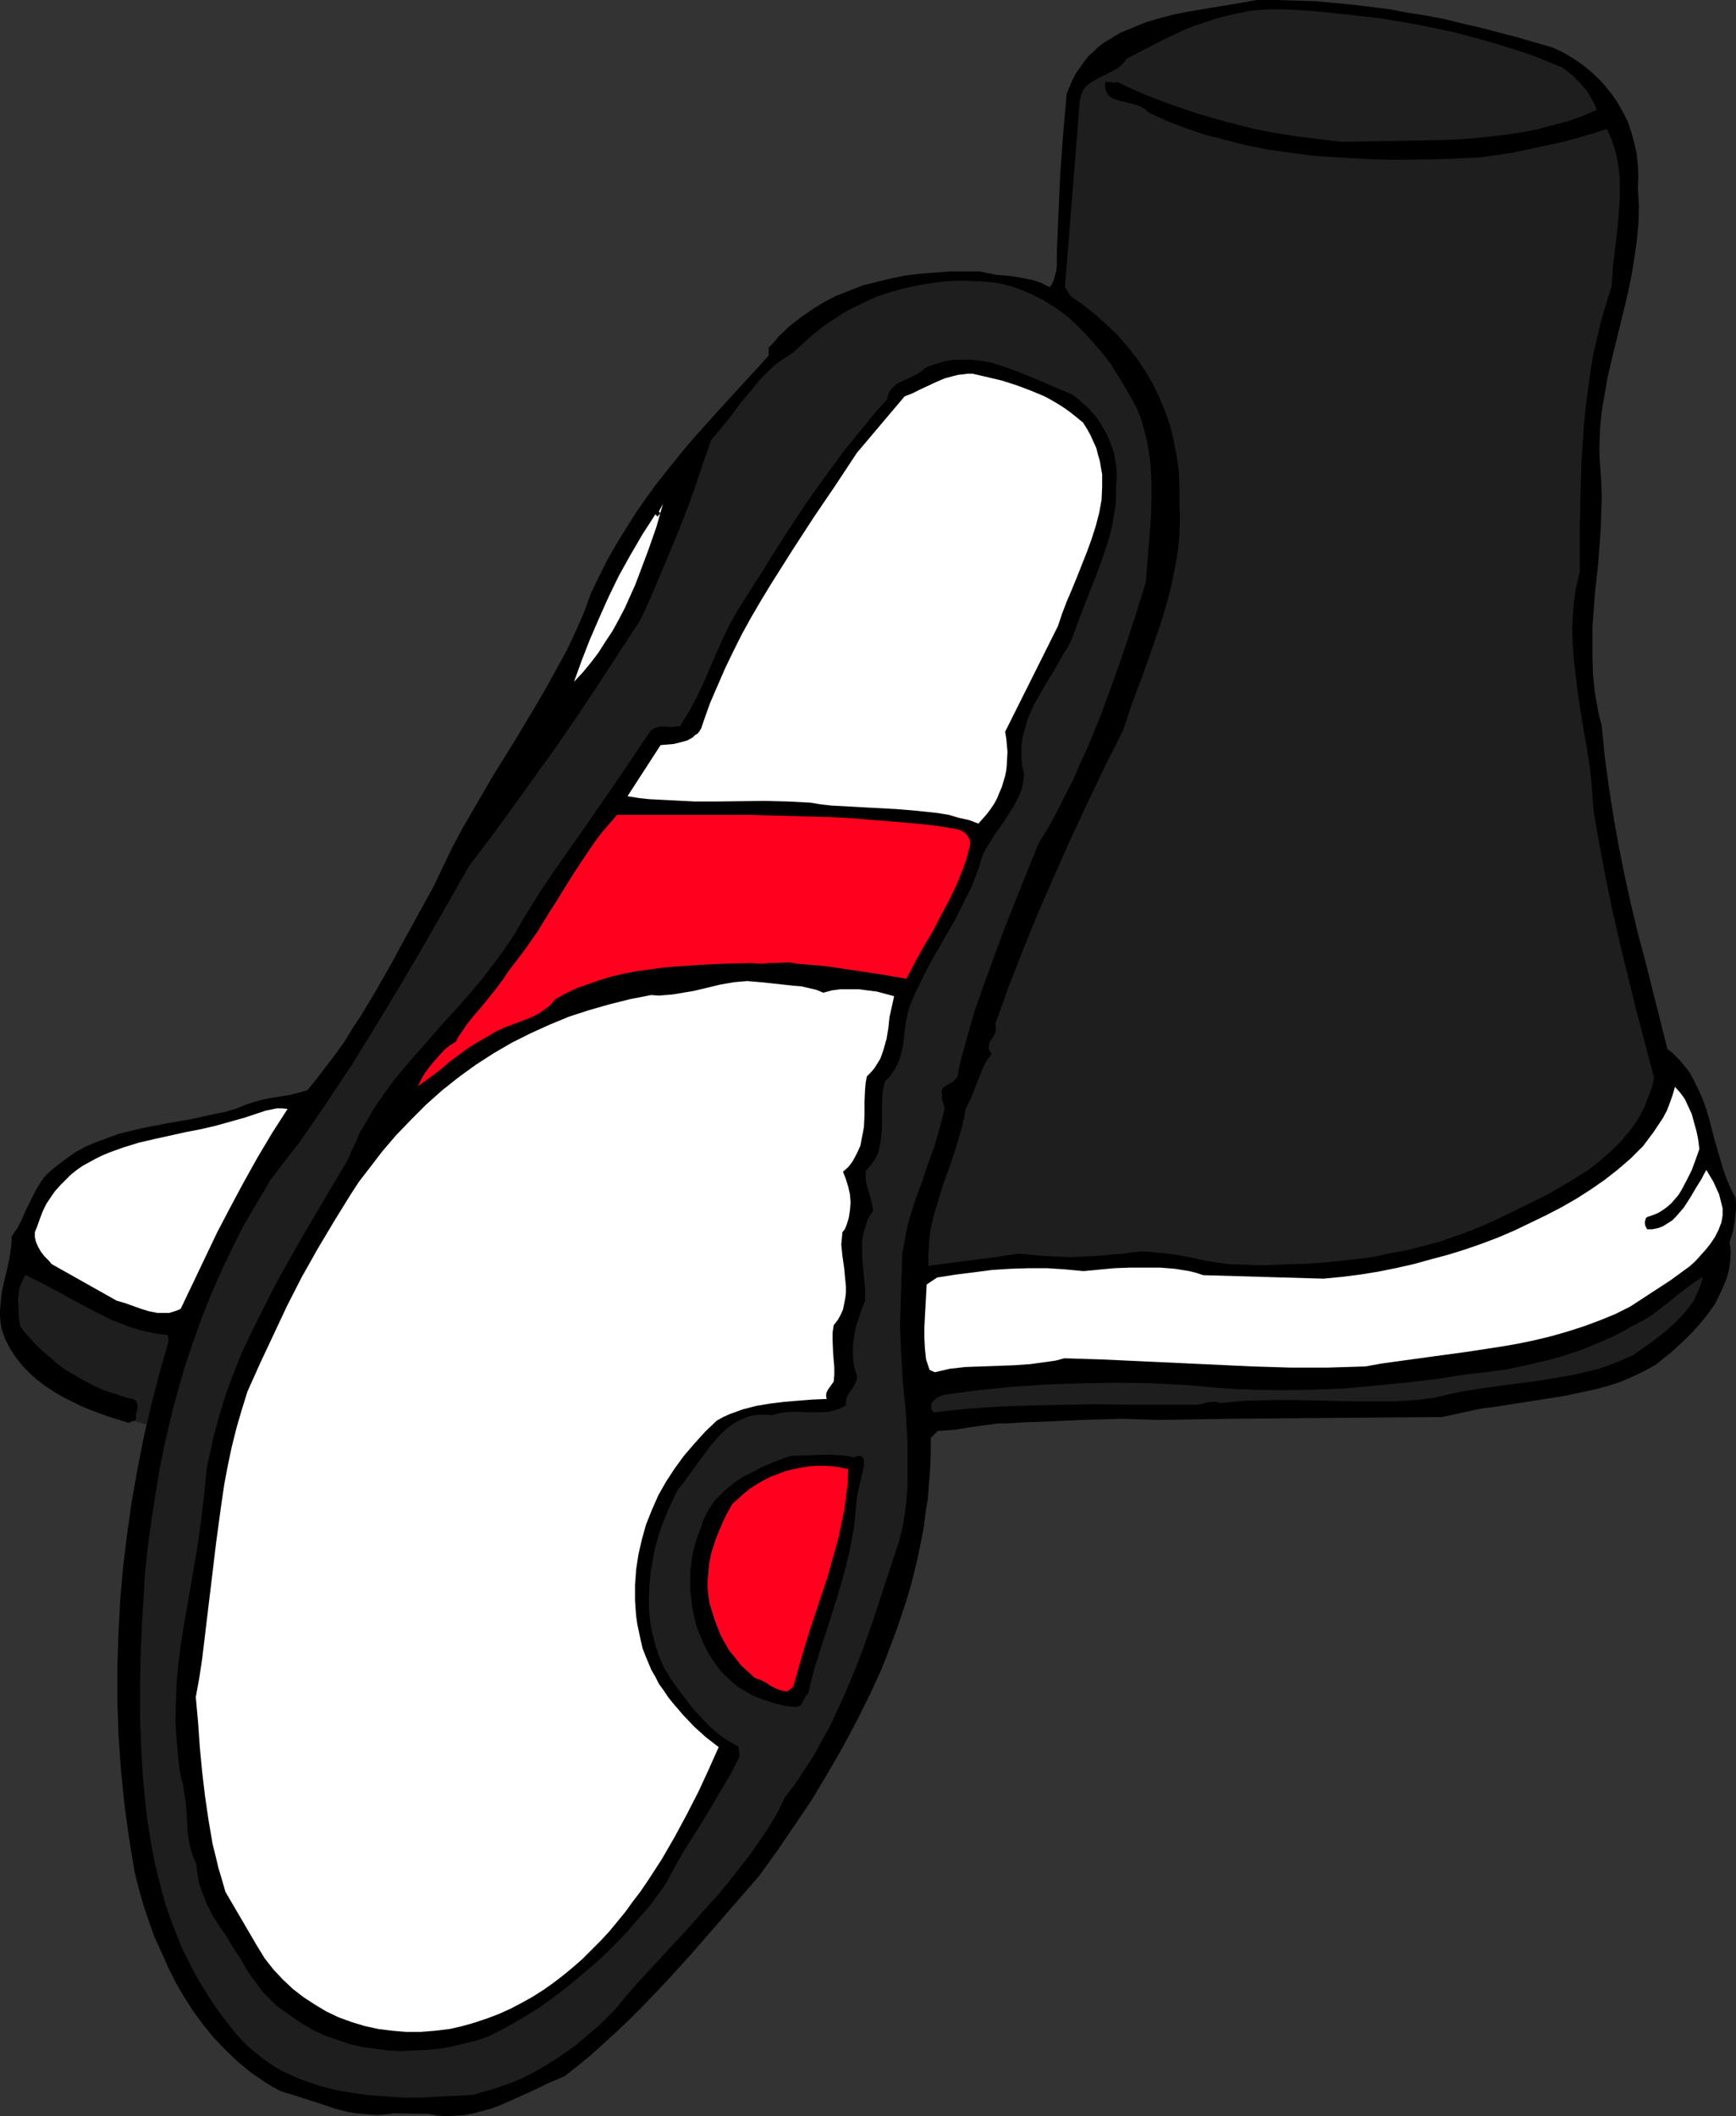 <?xml version="1.0" encoding="UTF-8" standalone="no"?>
<svg
   version="1.0"
   width="127.754mm"
   height="155.668mm"
   id="svg15"
   sodipodi:docname="Booties 4.wmf"
   xmlns:inkscape="http://www.inkscape.org/namespaces/inkscape"
   xmlns:sodipodi="http://sodipodi.sourceforge.net/DTD/sodipodi-0.dtd"
   xmlns="http://www.w3.org/2000/svg"
   xmlns:svg="http://www.w3.org/2000/svg">
  <rect width="100%" height="100%" fill="#333333" stroke="none"/>
  <sodipodi:namedview
     id="namedview15"
     pagecolor="#ffffff"
     bordercolor="#000000"
     borderopacity="0.25"
     inkscape:showpageshadow="2"
     inkscape:pageopacity="0.0"
     inkscape:pagecheckerboard="0"
     inkscape:deskcolor="#d1d1d1"
     inkscape:document-units="mm" />
  <defs
     id="defs1">
    <pattern
       id="WMFhbasepattern"
       patternUnits="userSpaceOnUse"
       width="6"
       height="6"
       x="0"
       y="0" />
  </defs>
  <path
     style="fill:#1e1e1e;fill-opacity:1;fill-rule:evenodd;stroke:none"
     d="m 49.933,398.161 v 0 l -0.485,-0.162 -0.485,-0.162 -0.97,-0.162 -0.97,-0.162 -1.131,-0.323 -1.454,-0.162 -1.454,-0.485 -1.616,-0.323 -1.778,-0.485 -1.778,-0.485 -1.939,-0.485 -4.04,-1.293 -4.363,-1.293 -4.201,-1.616 -4.04,-1.778 -1.939,-0.97 -1.939,-0.97 -1.778,-0.97 -1.778,-1.131 -1.616,-1.131 -1.293,-1.131 -1.293,-1.293 -1.131,-1.131 -0.97,-1.454 -0.646,-1.293 -0.646,-1.293 -0.162,-1.454 -0.162,-2.909 -0.162,-2.585 v -2.262 l 0.162,-1.939 0.162,-1.939 0.323,-1.616 0.323,-1.454 0.323,-1.131 0.323,-1.131 0.485,-0.808 0.323,-0.808 0.323,-0.485 0.162,-0.485 0.323,-0.162 0.162,-0.162 v -0.162 0 l 0.162,0.162 0.323,0.162 h 0.323 l 0.485,0.162 0.485,0.323 1.293,0.323 1.616,0.646 1.939,0.646 1.939,0.646 2.262,0.97 2.262,0.808 2.424,0.97 4.848,1.939 4.848,1.939 2.101,0.97 2.101,0.97 1.939,0.808 1.939,0.646 1.778,0.485 1.939,0.485 1.778,0.162 1.778,0.162 h 1.616 l 1.616,-0.162 1.454,-0.162 h 1.293 l 1.131,-0.162 0.97,-0.323 0.808,-0.162 0.485,-0.162 h 0.485 v -0.162 z"
     id="path1" />
  <path
     style="fill:#000000;fill-opacity:1;fill-rule:evenodd;stroke:none"
     d="m 109.077,587.707 -2.101,0.162 -2.101,0.162 -1.939,-0.162 -2.101,-0.162 -1.939,-0.162 -1.939,-0.323 -3.878,-0.97 -3.717,-1.293 -7.595,-2.424 -3.717,-1.131 -2.101,-1.131 -2.101,-1.293 -4.04,-2.747 -3.717,-3.07 -3.394,-3.232 -3.232,-3.393 -2.909,-3.555 -2.747,-3.717 -2.586,-4.04 -2.262,-3.878 -2.101,-4.201 -1.939,-4.363 -1.939,-4.201 -1.616,-4.525 -1.454,-4.363 -1.293,-4.525 -1.131,-4.525 -1.616,-9.695 -1.293,-9.534 -0.97,-9.695 -0.646,-9.372 -0.323,-9.534 v -9.534 l 0.323,-9.372 0.485,-9.211 0.808,-9.211 1.131,-9.211 1.293,-9.049 1.616,-9.049 1.778,-9.049 2.101,-8.888 2.262,-8.726 2.424,-8.564 -0.162,-1.778 -2.747,-0.323 -2.586,-0.485 -2.747,-0.646 -2.586,-0.808 -2.424,-0.97 -2.586,-0.97 -4.848,-2.424 -4.848,-2.585 -2.424,-1.293 -2.262,-1.293 -4.848,-2.585 -4.686,-2.262 -0.485,0.808 -0.485,0.97 -0.646,1.616 -0.323,1.939 -0.162,1.778 0.162,1.939 v 1.778 l 0.162,1.778 0.323,1.616 1.454,1.939 1.616,1.778 1.616,1.778 1.939,1.778 1.778,1.454 1.778,1.616 1.939,1.454 2.101,1.293 1.939,1.131 2.101,1.131 2.101,1.131 2.101,0.97 2.262,0.808 2.101,0.646 2.262,0.808 2.101,0.485 0.485,0.162 0.485,0.323 0.162,0.323 0.162,0.323 0.162,0.808 v 0.646 l -0.485,1.616 v 0.808 0.808 l -2.101,0.808 -2.586,-0.808 -2.586,-0.808 -2.747,-0.97 -2.586,-0.97 -2.747,-1.131 -2.586,-1.293 -2.586,-1.293 -2.424,-1.454 -2.424,-1.616 -2.262,-1.778 -2.101,-1.939 -1.939,-1.939 -1.778,-2.262 -1.616,-2.424 -1.293,-2.585 -0.97,-2.747 -0.323,-1.778 L 0,366.004 v -1.616 l 0.162,-1.778 0.323,-3.232 0.646,-3.07 0.808,-3.232 0.646,-3.07 0.485,-3.07 0.162,-1.616 v -1.454 l 0.808,-1.293 0.808,-1.131 1.293,-2.585 1.131,-2.585 0.646,-1.293 0.646,-1.293 1.293,-2.585 1.454,-2.424 0.808,-1.131 0.97,-1.131 1.131,-0.97 1.131,-0.97 2.747,-2.101 2.747,-1.939 2.909,-1.616 3.07,-1.293 3.07,-1.131 3.07,-1.131 3.232,-0.808 3.394,-0.808 6.625,-1.293 6.625,-1.131 6.625,-1.454 3.232,-0.646 3.232,-0.97 2.262,-0.97 2.424,-0.808 2.424,-0.646 2.424,-0.485 5.171,-0.808 2.424,-0.646 2.424,-0.646 2.747,-3.393 2.586,-3.393 2.586,-3.393 2.424,-3.393 2.262,-3.717 2.262,-3.393 4.363,-7.272 4.04,-7.11 4.04,-7.433 8.08,-14.705 2.424,-5.171 2.424,-5.009 2.747,-5.171 2.909,-5.009 5.817,-10.019 6.141,-9.857 5.979,-10.019 2.909,-5.009 2.747,-5.009 2.747,-5.009 2.424,-5.171 2.262,-5.171 1.939,-5.333 2.262,-4.686 2.262,-4.525 2.586,-4.525 2.586,-4.201 2.747,-4.363 2.909,-4.201 3.07,-4.201 3.232,-4.04 3.232,-4.04 3.394,-4.04 6.949,-7.756 14.22,-15.513 v -2.262 l 1.454,-1.454 1.293,-1.616 2.909,-2.747 3.07,-2.424 3.232,-2.262 3.394,-2.101 3.394,-1.778 3.717,-1.454 3.717,-1.454 3.878,-0.97 4.04,-0.97 3.878,-0.808 4.04,-0.485 4.201,-0.323 4.04,-0.323 h 4.201 4.201 l 2.424,0.485 2.424,0.485 2.586,0.162 2.424,0.323 2.586,0.485 2.424,0.485 2.424,0.808 1.131,0.646 1.131,0.485 0.646,-0.97 0.485,-1.131 0.323,-1.293 0.323,-1.131 0.162,-1.454 v -1.293 -2.585 l 0.485,-11.15 0.485,-10.827 0.808,-10.988 0.485,-5.494 0.485,-5.494 0.808,-1.939 0.808,-1.939 0.97,-1.778 1.131,-1.616 1.131,-1.616 1.131,-1.454 1.454,-1.293 1.293,-1.293 1.454,-1.131 1.616,-0.97 1.616,-0.97 1.616,-0.97 3.555,-1.454 3.555,-1.454 3.878,-1.131 3.717,-0.97 4.04,-0.808 3.878,-0.646 7.757,-1.293 3.878,-0.646 L 349.532,0 h 5.494 l 5.333,0.162 5.333,0.162 5.333,0.485 5.171,0.485 5.333,0.646 5.009,0.646 5.171,0.97 5.171,0.808 5.009,0.97 5.171,1.293 5.009,1.131 9.857,2.585 10.019,2.909 2.747,1.293 2.747,1.616 2.424,1.616 2.424,1.939 2.262,2.101 1.939,2.101 1.939,2.424 1.616,2.424 1.454,2.585 1.293,2.585 0.97,2.909 0.808,2.909 0.646,2.909 0.323,3.07 0.162,3.232 -0.162,3.232 0.162,2.585 0.162,2.585 -0.162,5.009 -0.485,4.848 -0.646,4.686 -0.808,4.848 -0.97,4.686 -2.262,9.372 -2.262,9.211 -1.131,4.848 -0.808,4.686 -0.808,4.686 -0.485,4.848 -0.162,5.009 v 2.424 l 0.162,2.585 0.323,4.686 0.162,4.525 -0.162,4.525 -0.162,4.686 -0.646,8.888 -0.97,8.888 -0.323,4.525 -0.323,4.363 v 4.525 4.525 l 0.162,4.525 0.485,4.686 0.808,4.525 0.485,2.424 0.646,2.424 0.808,8.403 1.131,8.403 1.293,8.241 1.454,8.241 1.616,8.08 1.778,8.08 1.939,8.08 2.101,7.918 6.141,24.4 1.293,0.97 0.97,0.97 1.131,1.131 0.97,1.131 1.778,2.262 1.293,2.424 1.293,2.585 1.131,2.585 0.97,2.747 0.808,2.747 1.454,5.656 1.616,5.494 0.808,2.747 0.97,2.747 1.131,2.585 1.293,2.424 0.162,1.616 v 1.616 l -0.162,1.616 -0.162,1.616 -0.485,2.909 -0.97,3.07 0.323,2.585 -0.162,2.585 -0.323,2.424 -0.646,2.424 -0.97,2.424 -1.131,2.424 -1.131,2.262 -1.454,2.101 -1.616,2.101 -1.778,2.101 -1.939,2.101 -1.778,1.778 -1.939,1.778 -1.939,1.778 -2.101,1.616 -1.939,1.616 -3.232,1.778 -3.394,1.616 -3.394,1.454 -3.555,1.131 -3.717,0.97 -3.878,0.808 -3.717,0.808 -3.878,0.646 -15.513,2.424 -3.878,0.485 -3.878,0.808 -3.717,0.808 -3.717,0.808 -19.553,0.162 -19.715,0.162 -19.876,0.162 -19.553,0.323 -5.171,-0.162 -5.494,-0.162 -5.333,0.162 -5.494,0.162 -10.665,0.485 -5.171,0.162 -5.171,0.323 h -2.262 l -2.424,0.323 -4.848,0.646 -4.848,0.808 -2.424,0.162 -2.262,0.162 -1.939,1.939 v 4.201 l -0.162,4.201 -0.323,4.201 -0.323,4.201 -0.646,4.04 -0.485,4.04 -0.808,4.04 -0.808,4.04 -0.97,4.04 -0.97,3.878 -1.131,3.878 -1.293,3.878 -1.293,3.878 -1.454,3.878 -1.454,3.878 -1.454,3.717 -3.394,7.433 -3.717,7.433 -3.878,7.272 -4.201,7.272 -4.363,7.272 -4.686,6.948 -4.848,7.11 -5.009,6.948 -6.302,7.272 -6.464,7.433 -6.464,7.433 -6.625,7.272 -6.787,7.11 -3.394,3.393 -3.555,3.393 -3.555,3.232 -3.555,3.232 -3.717,3.07 -3.717,2.909 -4.525,1.939 -4.363,2.101 -4.686,2.101 -4.686,2.101 -2.262,0.808 -2.424,0.646 -2.424,0.646 -2.424,0.485 -2.424,0.162 -2.424,0.162 -2.586,-0.162 -2.586,-0.485 -10.181,-0.162 z"
     id="path2" />
  <path
     style="fill:#1e1e1e;fill-opacity:1;fill-rule:evenodd;stroke:none"
     d="m 62.699,561.691 -2.424,-3.232 -2.262,-3.393 -2.101,-3.393 -1.939,-3.393 -1.778,-3.555 -1.778,-3.555 -1.454,-3.717 -1.454,-3.717 -1.293,-3.717 -1.131,-3.878 -0.97,-3.878 -0.97,-3.878 -0.808,-4.04 -0.646,-3.878 -0.646,-4.04 -0.485,-4.04 -0.808,-8.241 -0.485,-8.241 -0.323,-8.403 v -8.241 l 0.162,-8.403 0.323,-8.241 0.485,-8.241 0.485,-7.918 0.808,-7.11 0.97,-7.11 1.131,-7.11 1.131,-6.948 1.454,-7.11 1.616,-6.948 1.778,-6.787 1.939,-6.787 2.262,-6.787 2.424,-6.787 2.586,-6.625 2.909,-6.625 3.07,-6.464 3.232,-6.464 3.717,-6.302 3.717,-6.302 4.04,-5.333 4.04,-5.171 3.717,-5.333 3.717,-5.494 3.555,-5.332 3.555,-5.333 6.787,-10.988 6.625,-10.988 6.464,-10.988 6.464,-11.311 6.464,-11.311 6.141,-8.08 6.141,-8.403 6.141,-8.564 6.141,-8.564 5.979,-8.726 5.817,-8.726 5.656,-8.726 2.747,-4.201 2.747,-4.201 2.909,-6.302 2.586,-6.14 2.586,-6.14 2.586,-6.302 2.424,-6.14 2.262,-6.302 2.101,-6.302 2.262,-6.464 2.747,-3.232 2.747,-3.393 2.586,-3.555 2.747,-3.232 2.747,-3.393 1.454,-1.454 1.454,-1.454 1.616,-1.454 1.616,-1.131 1.778,-1.131 1.616,-1.131 2.586,-2.424 2.586,-2.262 2.747,-2.262 2.909,-1.939 2.909,-1.939 3.07,-1.616 3.07,-1.454 3.232,-1.454 3.394,-1.131 3.394,-0.97 3.555,-0.808 3.555,-0.646 3.555,-0.485 3.717,-0.323 h 3.717 l 3.717,0.162 1.939,0.162 1.939,0.162 1.939,0.323 1.778,0.485 1.778,0.485 1.778,0.646 3.394,1.454 3.232,1.616 3.07,1.939 2.909,2.101 2.747,2.424 2.586,2.585 2.424,2.747 2.424,2.747 2.262,2.909 1.939,3.07 1.939,3.232 1.778,3.07 1.778,3.232 1.131,2.909 0.808,2.909 0.808,3.07 0.485,2.909 0.485,3.07 0.162,3.07 0.162,3.07 v 3.07 l -0.162,6.14 -0.97,12.119 -0.485,5.979 -2.909,9.372 -3.07,9.372 -3.232,9.211 -3.394,9.211 -3.717,9.049 -2.101,4.525 -1.939,4.525 -2.262,4.363 -2.262,4.525 -2.424,4.363 -2.586,4.201 -6.302,15.674 -3.07,7.756 -2.909,7.918 -2.909,7.918 -2.747,7.918 -2.262,8.08 -1.131,4.04 -0.97,4.04 v 0.646 l -0.162,0.646 -0.323,0.485 -0.323,0.323 -0.808,0.808 -0.97,0.485 -0.97,0.646 -0.485,0.323 -0.323,0.323 -0.162,0.485 v 0.323 0.646 l 0.162,0.646 -0.162,0.323 v 0.485 l 0.323,0.97 0.162,0.485 0.162,0.646 0.162,0.485 -0.162,0.646 -0.646,2.585 -0.646,2.424 -1.454,5.009 -1.778,4.848 -1.616,4.848 -1.778,4.848 -1.616,5.009 -0.646,2.424 -0.485,2.424 -0.485,2.585 -0.485,2.585 -0.646,20.037 0.162,3.878 0.162,4.04 0.485,8.08 0.808,8.241 0.485,8.403 v 4.04 4.04 4.04 l -0.323,4.04 -0.485,3.878 -0.646,3.878 -0.97,3.717 -1.293,3.878 -5.656,17.29 -3.07,8.726 -1.616,4.201 -1.778,4.363 -1.778,4.201 -1.939,4.201 -1.939,4.201 -2.262,4.04 -2.262,4.201 -2.586,3.878 -2.586,4.04 -2.909,3.717 -2.101,4.363 -2.424,4.04 -2.586,3.878 -2.747,3.878 -2.909,3.717 -2.909,3.717 -3.07,3.717 -3.232,3.555 -6.302,7.11 -3.232,3.393 -3.232,3.555 -6.464,6.948 -3.07,3.555 -2.909,3.555 -2.101,2.101 -2.101,2.101 -2.262,1.939 -2.262,1.939 -2.262,1.939 -2.262,1.616 -2.424,1.616 -2.424,1.616 -2.424,1.454 -2.586,1.454 -2.586,1.293 -2.586,1.131 -2.747,0.97 -2.747,0.97 -2.909,0.808 -2.747,0.808 -4.848,0.323 -4.848,0.162 -4.848,0.323 h -4.848 l -4.848,-0.323 -4.686,-0.323 -4.686,-0.646 -4.686,-0.808 -4.363,-1.131 -4.363,-1.454 -2.101,-0.808 -2.101,-0.97 -2.101,-0.97 -1.939,-1.131 -1.939,-1.293 -1.778,-1.293 -1.778,-1.454 -1.939,-1.616 -1.616,-1.616 -1.616,-1.778 -1.616,-1.939 z"
     id="path3" />
  <path
     style="fill:#000000;fill-opacity:1;fill-rule:evenodd;stroke:none"
     d="m 67.062,544.724 -2.101,-3.07 -1.939,-3.232 -2.101,-3.07 -1.939,-3.07 -1.616,-3.232 -0.646,-1.778 -0.646,-1.616 -0.646,-1.778 -0.323,-1.778 -0.323,-1.939 -0.162,-1.939 -0.646,-1.293 -0.485,-1.454 -0.485,-1.454 -0.323,-1.454 -0.485,-3.07 -0.162,-3.07 -0.162,-3.07 -0.323,-3.07 -0.485,-2.909 -0.162,-1.454 -0.485,-1.293 -0.485,-2.747 -0.323,-2.747 -0.485,-5.333 -0.323,-5.333 0.162,-5.333 0.162,-5.332 0.485,-5.171 0.646,-5.171 0.808,-5.171 1.778,-10.18 1.778,-10.342 0.808,-5.171 0.646,-5.171 0.646,-5.171 0.485,-5.171 0.323,-3.07 0.646,-2.909 1.293,-5.979 1.616,-5.817 1.778,-5.817 2.101,-5.656 2.262,-5.656 2.586,-5.494 2.747,-5.494 2.747,-5.494 2.909,-5.494 6.141,-10.827 6.302,-10.665 6.302,-10.665 0.97,-2.424 1.131,-2.262 0.97,-2.424 1.293,-2.101 2.586,-4.525 2.909,-4.201 3.07,-4.201 3.394,-4.04 3.394,-3.878 3.394,-3.878 3.555,-4.04 3.555,-3.878 3.555,-4.04 3.394,-4.04 3.232,-4.201 3.07,-4.201 2.909,-4.363 1.293,-2.262 1.293,-2.262 4.04,-6.464 4.201,-6.302 8.888,-12.604 8.888,-12.927 4.363,-6.464 4.363,-6.464 0.323,-0.485 0.485,-0.323 0.485,-0.323 0.485,-0.162 1.131,-0.323 h 0.97 l 2.262,0.162 1.293,-0.162 1.131,-0.162 1.131,-1.939 1.131,-1.778 2.101,-3.878 1.939,-4.04 3.555,-8.241 1.778,-4.04 1.939,-4.04 2.262,-4.04 4.686,-7.433 2.424,-3.717 2.262,-3.717 4.848,-7.595 5.009,-7.595 5.333,-7.433 5.333,-7.272 2.909,-3.555 2.909,-3.555 2.909,-3.555 3.07,-3.393 0.162,-0.97 0.323,-0.808 0.485,-0.808 0.485,-0.646 0.646,-0.485 0.646,-0.646 1.454,-0.646 1.616,-0.808 1.778,-0.808 1.454,-0.808 0.646,-0.485 0.646,-0.646 1.293,-0.646 1.454,-0.485 2.586,-0.808 2.747,-0.485 h 2.586 2.586 l 2.747,0.323 2.586,0.485 2.586,0.808 2.424,0.808 2.586,0.97 5.171,2.101 4.848,2.101 5.009,2.101 1.454,1.131 1.454,1.293 1.454,1.293 1.131,1.293 1.131,1.293 1.131,1.616 0.808,1.454 0.97,1.616 0.646,1.616 0.646,1.616 0.646,1.778 0.323,1.778 0.323,1.778 0.162,1.939 v 1.939 l -0.162,1.939 v 2.909 l -0.162,2.747 -0.485,2.747 -0.485,2.747 -0.646,2.747 -0.808,2.585 -1.778,5.171 -1.939,5.171 -2.101,5.333 -1.939,5.009 -1.939,5.333 -1.131,2.262 -1.293,2.101 -2.586,4.525 -2.747,4.525 -1.293,2.262 -1.293,2.262 -1.131,2.424 -0.97,2.262 -0.646,2.424 -0.646,2.424 -0.323,2.585 v 2.424 l 0.162,2.747 0.323,1.293 0.323,1.454 -0.323,1.778 -0.323,1.778 -0.646,1.778 -0.808,1.616 -0.808,1.616 -0.97,1.454 -1.939,3.07 -2.101,2.909 -1.939,3.07 -0.97,1.616 -0.808,1.616 -0.485,1.616 -0.485,1.616 -0.97,2.585 -0.97,2.585 -2.424,4.848 -2.424,4.848 -5.494,9.534 -2.586,4.686 -2.424,5.009 -1.131,2.424 -0.97,2.424 -0.646,2.585 -0.485,2.747 -0.323,2.747 -0.323,2.747 -0.646,2.585 -0.323,1.293 -0.646,1.293 -0.646,1.293 -0.808,1.131 -0.808,1.131 -1.131,1.131 -0.323,1.454 -0.323,1.616 -0.162,3.393 v 3.232 3.393 l -0.162,1.616 -0.162,1.616 -0.323,1.616 -0.323,1.616 -0.646,1.454 -0.808,1.293 -0.97,1.293 -1.131,1.293 v 1.293 1.293 l 0.646,2.585 0.485,1.454 0.323,1.293 0.323,1.454 0.323,1.616 -0.97,1.454 -0.646,1.293 -0.485,1.454 -0.485,1.454 -0.323,1.616 -0.162,1.454 v 3.232 l 0.162,3.232 0.323,3.232 0.323,3.232 v 3.393 l -0.97,2.424 -0.808,2.424 -0.808,2.585 -0.485,2.585 -0.323,2.747 v 2.585 l 0.162,1.454 0.162,1.293 0.323,1.293 0.485,1.454 v 0.485 0.646 l -0.485,0.97 -0.485,0.97 -0.808,1.131 -0.646,0.97 -0.485,0.97 -0.162,1.131 v 0.485 0.485 l -1.131,0.646 -1.131,0.485 -1.293,0.323 -1.293,0.323 -2.586,0.162 h -2.586 l -2.909,-0.162 h -2.586 l -1.293,0.162 -1.293,0.162 -1.293,0.323 -1.293,0.323 -1.293,-0.162 h -1.131 -1.131 l -1.131,0.162 -1.131,0.162 -0.97,0.323 -1.939,0.808 -1.778,0.97 -1.778,1.293 -1.616,1.454 -1.454,1.616 -1.454,1.616 -1.293,1.778 -2.747,3.717 -2.586,3.555 -1.293,1.778 -1.293,1.454 -1.454,3.07 -1.454,3.07 -1.293,3.232 -1.131,3.232 -0.97,3.393 -0.646,3.393 -0.646,3.555 -0.323,3.393 -0.162,3.555 v 3.393 l 0.323,3.555 0.646,3.393 0.808,3.232 1.131,3.232 1.293,3.07 0.97,1.454 0.808,1.454 4.04,5.494 2.101,2.747 2.262,2.424 2.262,2.424 2.586,2.262 1.293,0.97 1.454,0.97 1.454,0.808 1.454,0.808 0.323,2.747 -2.262,4.525 -2.586,4.363 -5.171,8.726 -5.494,8.726 -2.586,4.525 -2.424,4.525 -2.424,3.393 -2.424,3.232 -2.747,3.07 -2.747,3.232 -2.747,2.909 -3.07,3.07 -2.909,2.747 -3.232,2.747 -3.232,2.747 -3.232,2.585 -3.232,2.424 -3.394,2.424 -3.394,2.101 -3.555,2.101 -3.555,1.939 -3.555,1.778 -3.232,1.131 -3.394,0.808 -3.394,0.808 -3.555,0.646 -3.555,0.323 -3.555,0.162 -3.555,0.162 -3.555,-0.162 -3.555,-0.485 -3.555,-0.485 -3.555,-0.808 -3.232,-1.131 -3.394,-1.131 -3.232,-1.454 -3.07,-1.778 -2.909,-1.939 -2.262,-1.616 -2.262,-1.616 -1.939,-1.939 -1.939,-1.939 -1.616,-2.262 -1.616,-2.101 -1.454,-2.262 z"
     id="path4" />
  <path
     style="fill:#ffffff;fill-opacity:1;fill-rule:evenodd;stroke:none"
     d="m 71.587,541.169 -8.888,-15.19 -0.97,-3.393 -0.97,-3.232 -0.808,-3.393 -0.808,-3.232 -1.131,-6.625 -0.97,-6.625 -0.808,-6.787 -0.646,-6.787 -0.485,-6.948 -0.646,-7.11 0.97,-5.333 0.808,-5.333 1.293,-10.827 1.293,-10.665 1.293,-10.827 1.454,-10.665 0.808,-5.494 0.97,-5.171 1.131,-5.333 1.293,-5.171 1.454,-5.009 1.616,-5.171 3.555,-7.918 3.717,-7.918 3.717,-7.918 4.04,-7.918 4.363,-7.756 4.525,-7.595 4.686,-7.595 2.424,-3.717 2.747,-3.555 3.717,-4.848 3.878,-4.525 4.201,-4.363 4.201,-4.201 4.363,-3.878 4.686,-3.717 4.686,-3.393 5.009,-3.232 5.009,-2.909 5.171,-2.585 5.333,-2.424 5.494,-2.262 5.494,-1.778 5.656,-1.616 5.817,-1.454 5.817,-1.131 2.101,0.162 1.939,-0.162 1.939,-0.162 1.939,-0.323 3.878,-0.646 7.433,-1.778 3.717,-0.646 1.778,-0.162 1.939,-0.162 1.939,0.162 1.939,0.162 4.525,0.485 4.525,0.485 2.101,0.162 2.101,0.485 2.101,0.485 1.939,0.808 2.424,-0.646 2.424,-0.323 h 2.424 2.586 l 2.424,0.323 2.586,0.323 2.424,0.646 2.424,0.646 -0.646,2.909 -0.646,2.909 -0.323,3.07 -0.485,2.909 -0.808,2.909 -0.485,1.454 -0.485,1.293 -0.808,1.293 -0.808,1.293 -0.97,1.131 -1.131,1.131 -0.323,1.778 -0.162,1.778 -0.162,3.555 v 1.778 1.778 l -0.162,3.393 -0.323,1.778 -0.323,1.616 -0.323,1.778 -0.646,1.454 -0.808,1.616 -0.808,1.454 -1.131,1.454 -1.454,1.293 0.808,2.101 0.646,2.101 0.485,2.101 0.162,2.262 -0.162,2.101 -0.323,2.101 -0.646,2.101 -0.485,1.131 -0.646,0.808 -0.162,1.778 -0.162,1.616 0.323,3.232 0.485,3.393 0.323,3.393 0.162,1.616 v 1.778 l -0.162,1.454 -0.323,1.616 -0.323,1.616 -0.646,1.454 -0.808,1.454 -1.131,1.454 -0.323,2.101 v 1.939 l 0.162,3.878 0.323,3.878 v 1.939 l -0.162,1.939 -0.808,1.131 -0.808,1.131 -0.323,0.646 -0.162,0.646 v 0.646 l 0.162,0.646 -4.04,0.162 -4.04,0.323 -3.878,0.323 -3.878,0.485 -3.878,0.646 -3.717,0.97 -1.778,0.646 -1.778,0.646 -1.778,0.808 -1.778,0.97 -3.232,3.07 -3.07,3.393 -2.909,3.393 -2.586,3.555 -2.424,3.717 -2.101,3.717 -1.778,4.04 -1.616,4.04 -1.131,4.04 -0.97,4.201 -0.646,4.201 -0.323,4.363 v 4.363 l 0.162,2.262 0.162,2.101 0.323,2.262 0.485,2.262 0.485,2.262 0.485,2.101 0.808,2.101 0.808,1.939 0.808,1.939 1.131,1.939 0.97,1.939 1.293,1.778 1.293,1.939 1.293,1.616 2.909,3.393 3.07,3.232 3.232,2.909 3.555,2.747 -2.747,6.14 -2.909,6.302 -3.232,6.302 -3.394,6.302 -3.555,6.14 -3.878,5.979 -2.101,3.07 -2.101,2.747 -2.101,2.909 -2.262,2.747 -2.262,2.747 -2.424,2.585 -2.424,2.424 -2.586,2.585 -2.586,2.262 -2.747,2.262 -2.747,2.101 -2.747,1.939 -3.07,1.939 -2.909,1.616 -3.07,1.616 -3.232,1.454 -3.394,1.293 -3.394,1.131 -3.394,0.97 -3.555,0.808 -4.04,0.485 -4.04,0.323 h -4.04 l -3.878,-0.323 -3.878,-0.485 -3.717,-0.808 -3.717,-1.131 -3.555,-1.293 -3.394,-1.616 -3.232,-1.939 -3.232,-2.101 -2.909,-2.262 -2.747,-2.585 -2.586,-2.747 -2.424,-3.07 z"
     id="path5" />
  <path
     style="fill:#000000;fill-opacity:1;fill-rule:evenodd;stroke:none"
     d="m 199.571,463.443 -1.454,-2.101 -1.293,-2.101 -1.131,-2.262 -0.97,-2.262 -0.97,-2.424 -0.646,-2.585 -0.485,-2.424 -0.323,-2.585 -0.323,-2.585 v -2.585 -2.585 l 0.323,-2.585 0.323,-2.262 0.646,-2.424 0.646,-2.424 0.97,-2.262 0.646,-2.101 0.97,-2.101 1.131,-1.778 1.131,-1.778 1.454,-1.454 1.454,-1.454 1.616,-1.293 1.616,-1.293 1.778,-1.131 1.939,-0.97 3.717,-1.939 3.878,-1.616 3.717,-1.293 4.363,-0.162 4.525,-0.162 h 2.262 l 2.262,0.162 2.262,0.162 2.101,0.485 0.323,-0.323 0.485,-0.162 h 0.808 l 0.323,0.162 0.323,0.323 0.162,0.323 0.162,0.485 v 1.454 l -0.323,1.454 -0.646,2.747 -0.646,2.909 -0.323,1.616 -0.162,1.454 -0.323,3.555 -0.323,3.393 -0.646,3.393 -0.646,3.393 -0.808,3.232 -0.808,3.232 -1.939,6.625 -2.101,6.625 -2.101,6.464 -2.101,6.625 -1.616,6.625 -0.485,0.485 -0.323,0.485 -0.646,1.131 -0.323,0.646 -0.323,0.485 -0.646,0.323 -0.808,0.162 -3.07,-0.323 -3.07,-0.808 -2.909,-0.97 -2.909,-1.131 -2.747,-1.616 -1.293,-0.808 -1.293,-0.97 -1.131,-1.131 -1.131,-0.97 -1.131,-1.131 z"
     id="path6" />
  <path
     style="fill:#ff001e;fill-opacity:1;fill-rule:evenodd;stroke:none"
     d="m 198.601,449.87 -0.646,-2.101 -0.646,-2.101 -0.323,-2.101 -0.162,-2.101 v -2.101 l 0.162,-1.939 0.162,-2.101 0.323,-1.939 0.485,-2.101 0.646,-1.939 0.646,-1.939 0.808,-1.939 1.616,-3.717 1.939,-3.555 1.616,-1.454 1.616,-1.454 1.778,-1.454 1.778,-1.131 1.939,-1.131 1.939,-0.97 2.101,-0.808 2.101,-0.808 2.101,-0.485 2.262,-0.485 2.101,-0.323 2.262,-0.162 h 2.262 l 2.262,0.162 2.101,0.323 2.101,0.485 -0.162,3.878 -0.485,3.878 -0.485,3.717 -0.808,3.717 -0.808,3.878 -0.97,3.555 -2.101,7.433 -2.424,7.272 -2.424,7.272 -2.262,7.433 -2.101,7.433 -0.323,0.97 -0.485,0.485 -0.646,0.485 -0.485,0.323 h -0.646 l -0.646,-0.162 -0.808,-0.162 -0.808,-0.323 -1.616,-0.808 -1.454,-0.97 -1.616,-0.808 -0.646,-0.162 -0.808,-0.323 -1.939,-1.778 -1.939,-1.778 -1.616,-2.101 -1.616,-1.939 -1.293,-2.262 -1.131,-2.101 -0.97,-2.424 z"
     id="path7" />
  <path
     style="fill:#1e1e1e;fill-opacity:1;fill-rule:evenodd;stroke:none"
     d="m 339.19,390.081 -0.646,-0.323 h -0.485 -0.808 l -1.778,0.162 -0.808,0.323 -0.808,0.162 -0.646,0.162 h -18.422 l -9.373,-0.162 -9.049,0.162 -9.211,0.162 -9.211,0.323 -9.211,0.646 -9.049,0.97 -0.323,-0.485 -0.323,-0.323 v -0.808 -0.808 l 0.485,-0.646 0.485,-0.485 0.808,-0.646 0.808,-0.323 0.808,-0.323 4.686,-0.646 4.848,-0.646 4.848,-0.485 4.848,-0.485 9.696,-0.646 9.696,-0.323 9.696,-0.162 9.696,0.162 9.534,0.485 9.373,0.808 4.363,0.323 4.363,0.162 8.565,0.162 8.565,-0.162 8.726,-0.323 8.403,-0.808 8.403,-0.808 8.403,-0.97 8.241,-1.293 5.817,-0.646 5.979,-0.808 5.979,-1.293 6.141,-1.454 2.909,-0.808 5.817,-1.939 2.747,-1.131 2.747,-1.131 2.909,-1.293 2.586,-1.293 2.586,-1.454 2.747,-1.454 2.586,-1.454 4.848,-3.717 4.848,-3.878 2.424,-1.778 2.586,-1.616 -0.485,1.778 -0.646,1.778 -0.808,1.778 -0.808,1.616 -1.131,1.454 -1.131,1.454 -2.586,2.747 -2.909,2.585 -3.07,2.424 -2.909,2.101 -1.454,0.97 -0.646,0.485 -0.646,0.485 -3.232,1.454 -3.232,1.293 -3.232,1.131 -3.394,0.808 -3.394,0.808 -3.555,0.646 -6.949,1.131 -7.272,0.97 -7.272,0.97 -7.11,1.131 -3.555,0.808 -3.394,0.808 -3.717,0.485 -3.878,0.323 -3.717,0.162 h -3.717 -7.433 L 361.49,389.273 h -7.433 l -7.433,0.162 -3.717,0.323 z"
     id="path8" />
  <path
     style="fill:#ffffff;fill-opacity:1;fill-rule:evenodd;stroke:none"
     d="m 296.044,377.638 -2.424,0.646 -2.262,0.323 -4.686,0.646 -4.525,0.323 -4.525,0.162 -4.525,0.162 -4.525,0.162 -4.363,0.485 -2.101,0.485 -2.101,0.485 -1.454,-0.646 -0.485,-1.454 -0.485,-1.454 -0.323,-2.909 -0.162,-3.07 v -2.909 l 0.162,-3.07 0.162,-2.909 0.162,-3.07 0.162,-2.909 2.909,-1.939 5.171,-0.808 5.171,-0.646 5.009,-0.646 5.009,-0.323 5.009,-0.162 h 5.171 l 5.009,0.323 5.171,0.485 8.565,-0.808 4.363,-0.162 h 4.201 4.201 l 4.04,0.323 4.04,0.646 1.939,0.485 1.939,0.646 33.45,0.97 5.009,-0.485 5.171,-0.646 5.009,-0.808 4.848,-0.97 5.009,-1.131 4.686,-1.293 4.848,-1.293 4.686,-1.454 4.686,-1.616 4.686,-1.778 4.525,-1.939 4.363,-2.101 4.363,-2.101 4.363,-2.262 4.201,-2.424 4.04,-2.585 3.717,-2.585 3.717,-2.909 3.555,-3.07 1.778,-1.778 1.616,-1.616 1.454,-1.939 1.454,-1.939 1.293,-1.939 1.293,-1.939 1.131,-2.101 0.808,-2.101 0.808,-2.262 0.646,-2.262 1.454,1.616 1.293,1.778 0.97,2.101 0.97,2.101 0.646,2.424 0.646,2.262 0.485,2.424 0.323,2.585 -0.97,2.747 -1.131,3.07 -1.454,2.909 -1.454,2.747 -0.808,1.293 -0.97,1.131 -0.97,1.131 -1.293,1.131 -1.131,0.808 -1.293,0.808 -1.616,0.646 -1.454,0.485 -0.323,0.323 -0.162,0.485 -0.162,0.808 0.162,0.808 0.485,0.97 h 1.454 l 1.616,-0.323 1.293,-0.485 1.293,-0.808 1.293,-0.808 1.131,-1.131 0.97,-1.131 1.131,-1.293 1.778,-2.747 1.616,-2.747 0.808,-1.293 0.808,-1.293 0.646,-1.293 0.646,-1.131 0.97,1.616 0.97,1.616 0.808,1.778 0.808,1.778 0.485,1.939 0.485,1.939 v 1.939 l -0.162,0.97 -0.162,0.97 -0.808,2.101 -0.97,1.939 -1.293,1.939 -1.293,1.616 -1.454,1.616 -1.454,1.616 -1.616,1.454 -1.778,1.293 -3.555,2.585 -3.717,2.424 -3.717,2.424 -3.717,2.424 -4.202,2.101 -4.363,1.778 -4.363,1.616 -4.525,1.454 -4.525,1.293 -4.686,1.131 -4.686,0.97 -4.686,0.808 -9.534,1.454 -9.534,1.293 -9.373,1.293 -4.686,0.646 -4.525,0.808 -5.171,0.162 -5.333,0.162 h -10.342 l -10.504,-0.323 -20.846,-0.97 -10.504,-0.485 -10.504,-0.485 z"
     id="path9" />
  <path
     style="fill:#1e1e1e;fill-opacity:1;fill-rule:evenodd;stroke:none"
     d="m 341.775,351.461 -3.717,-0.485 -3.555,-0.646 -3.717,-0.808 -3.555,-0.646 -3.717,-0.485 -3.717,-0.323 -1.778,-0.162 -1.778,0.162 -1.939,0.162 -1.778,0.323 -3.878,0.323 -3.717,0.323 -3.717,0.162 -3.555,0.162 -3.555,-0.162 -3.717,-0.162 -3.555,-0.323 -3.717,-0.323 -6.302,0.97 -6.302,0.808 -6.302,0.808 -5.979,0.808 v -2.909 l 0.162,-2.747 0.162,-2.747 0.485,-2.747 0.646,-2.747 0.808,-2.747 1.616,-5.333 0.97,-2.747 0.97,-2.585 1.778,-5.333 0.808,-2.747 0.808,-2.747 0.646,-2.747 0.485,-2.747 0.97,-1.939 0.97,-2.101 1.454,-3.878 0.808,-1.939 0.808,-1.939 0.97,-1.778 1.293,-1.778 -0.485,-0.646 -0.323,-0.485 v -0.485 -0.485 l 0.162,-0.97 0.485,-0.808 0.646,-0.97 0.485,-0.97 0.162,-0.485 v -0.646 -0.485 l -0.162,-0.808 3.717,-10.342 4.04,-10.342 4.201,-10.342 4.525,-10.342 4.525,-10.18 4.686,-10.019 4.848,-10.18 5.009,-9.857 2.586,-7.756 2.909,-7.756 2.747,-7.756 2.586,-7.595 1.131,-3.878 1.131,-4.04 0.808,-3.878 0.808,-4.04 0.646,-4.04 0.323,-4.201 0.162,-4.201 -0.162,-4.201 v -4.525 l -0.162,-4.363 -0.646,-4.363 -0.808,-4.201 -0.97,-4.04 -1.454,-4.04 -1.616,-3.878 -1.778,-3.717 -2.101,-3.555 -2.262,-3.393 -2.586,-3.232 -2.747,-3.232 -3.07,-2.909 -3.07,-2.747 -3.394,-2.747 -3.555,-2.424 -1.616,-2.585 4.04,-50.74 0.162,-1.454 0.323,-1.293 0.485,-1.131 0.646,-0.97 0.808,-0.808 0.97,-0.646 1.939,-1.131 2.101,-0.97 2.101,-1.131 0.97,-0.485 0.97,-0.808 0.97,-0.97 0.646,-0.97 5.333,-2.747 5.333,-2.747 5.494,-2.585 2.909,-1.131 2.909,-0.97 2.909,-0.97 3.07,-0.808 2.909,-0.646 3.07,-0.646 3.232,-0.323 3.07,-0.162 h 3.394 l 3.232,0.162 5.009,0.323 4.848,0.485 4.686,0.485 9.696,1.131 4.686,0.808 4.848,0.808 4.686,0.97 4.686,0.97 4.525,1.131 4.686,1.293 4.525,1.293 4.525,1.454 4.525,1.454 4.363,1.778 4.363,1.778 2.909,2.424 1.293,1.293 1.293,1.454 1.131,1.293 0.97,1.778 0.97,1.616 0.646,1.778 -4.04,1.778 -4.201,1.454 -4.363,1.131 -4.201,1.131 -4.363,0.808 -4.363,0.646 -4.363,0.485 -4.525,0.485 -4.525,0.323 -4.525,0.162 -9.049,0.162 -18.422,0.323 -4.04,-0.485 -4.04,-0.485 -4.04,-0.485 -4.04,-0.646 -3.878,-0.646 -4.04,-0.808 -3.878,-0.97 -3.878,-0.97 -4.04,-1.131 -3.878,-1.131 -3.878,-1.293 -3.717,-1.293 -3.878,-1.454 -3.717,-1.454 -3.717,-1.616 -3.717,-1.778 -0.485,0.162 -0.485,0.162 -0.646,-0.323 h -0.808 -0.485 -0.485 v 1.293 l 0.162,0.97 0.323,0.808 0.485,0.646 0.808,0.646 0.646,0.323 0.97,0.323 0.97,0.323 0.97,0.162 1.131,0.323 1.939,0.485 0.97,0.323 0.97,0.485 0.808,0.485 0.808,0.808 5.171,2.424 5.494,2.101 5.333,1.778 5.656,1.454 5.656,1.454 5.656,1.131 5.817,0.808 5.817,0.808 5.817,0.485 5.979,0.323 5.817,0.323 5.979,0.162 11.958,-0.162 11.958,-0.485 4.525,-0.646 4.525,-0.646 4.525,-0.97 4.525,-0.97 4.525,-0.97 4.363,-1.131 4.363,-1.293 4.201,-1.293 1.131,2.585 0.97,2.747 0.646,2.747 0.485,2.747 0.323,2.747 v 2.747 2.747 l -0.162,2.909 -0.485,5.494 -0.646,5.494 -0.646,5.494 -0.162,2.585 -0.162,2.585 -1.454,4.686 -1.454,4.848 -1.131,4.848 -1.131,4.848 -0.808,4.848 -0.646,5.009 -0.646,5.009 -0.485,4.848 -0.323,5.009 -0.323,5.009 -0.323,10.18 -0.162,10.18 v 10.18 l -0.97,4.04 -0.646,4.04 -0.323,4.201 -0.162,4.04 0.162,4.04 0.323,4.201 0.485,4.201 0.485,4.201 0.646,4.201 0.646,4.201 1.454,8.403 0.646,4.201 0.485,4.201 0.323,4.363 0.323,4.201 1.616,9.211 1.778,9.372 1.939,9.372 2.101,9.211 2.262,9.211 2.262,9.211 4.848,18.421 -0.485,2.101 -0.646,1.939 -0.808,1.939 -0.646,1.939 -0.97,1.778 -0.97,1.778 -1.131,1.616 -1.131,1.616 -1.293,1.454 -1.293,1.616 -2.909,2.747 -3.07,2.747 -3.232,2.424 -3.555,2.262 -3.555,2.101 -3.555,2.101 -3.878,1.939 -7.272,3.555 -3.717,1.778 -3.555,1.616 -4.04,1.616 -4.04,1.454 -4.201,1.454 -4.363,1.131 -4.363,1.131 -4.525,0.808 -4.363,0.97 -4.525,0.646 -4.686,0.485 -4.525,0.485 -4.525,0.323 -4.525,0.162 -4.525,0.162 -4.525,0.162 -4.363,-0.162 z"
     id="path10" />
  <path
     style="fill:#ffffff;fill-opacity:1;fill-rule:evenodd;stroke:none"
     d="m 14.382,351.461 -0.97,-1.131 -1.131,-1.131 -0.97,-1.293 -0.646,-1.131 -0.646,-1.454 -0.323,-1.293 v -0.808 -0.646 l 0.323,-0.808 0.323,-0.808 0.808,-2.262 0.808,-2.101 0.97,-1.939 1.293,-1.939 1.131,-1.616 1.454,-1.616 1.454,-1.454 1.454,-1.454 1.616,-1.293 1.616,-1.131 1.778,-0.97 1.778,-0.97 1.939,-0.97 1.939,-0.808 4.04,-1.454 4.201,-1.293 4.201,-0.97 8.726,-1.939 4.201,-0.808 4.201,-0.97 4.04,-1.131 4.04,-1.131 2.909,-0.97 2.909,-0.97 1.616,-0.323 1.454,-0.323 h 1.616 l 1.454,0.162 -4.363,6.787 -4.04,6.787 -3.878,6.948 -3.717,6.948 -3.555,6.787 -3.394,7.11 -6.787,14.22 -1.131,0.485 -0.97,0.323 -1.131,0.323 h -1.131 -1.131 -0.97 l -2.424,-0.485 -2.101,-0.646 -4.525,-1.616 -2.262,-0.646 z"
     id="path11" />
  <path
     style="fill:#ff001e;fill-opacity:1;fill-rule:evenodd;stroke:none"
     d="m 116.187,302.014 0.808,-1.616 0.97,-1.778 1.293,-1.778 1.454,-1.778 1.454,-1.616 1.454,-1.616 1.616,-1.293 1.616,-0.97 0.485,-1.131 0.808,-1.131 1.616,-2.424 1.939,-2.424 2.101,-2.424 2.101,-2.585 1.939,-2.424 1.939,-2.585 1.616,-2.424 2.101,-2.747 2.101,-2.747 3.878,-5.494 3.555,-5.817 1.778,-2.747 1.778,-2.909 3.555,-5.656 3.555,-5.332 1.778,-2.585 1.939,-2.585 2.101,-2.424 2.101,-2.424 h 24.078 11.958 l 11.796,0.323 11.796,0.323 5.979,0.323 5.817,0.485 5.979,0.485 5.817,0.485 5.817,0.646 5.817,0.97 0.808,0.323 0.808,0.485 0.808,0.646 0.485,0.808 0.323,0.646 0.162,0.97 -0.162,0.97 -0.323,1.131 -0.646,2.424 -0.808,2.262 -1.778,4.525 -2.101,4.363 -2.424,4.525 -2.262,4.363 -2.586,4.363 -2.424,4.363 -2.262,4.363 -7.595,-1.293 -7.595,-1.131 -7.757,-1.131 -3.878,-0.323 -3.878,-0.323 -1.454,-0.323 h -1.454 l -3.07,0.162 h -1.616 l -1.616,0.162 h -1.454 l -1.616,-0.162 -7.11,0.162 -7.11,0.323 -7.11,0.485 -3.555,0.323 -3.555,0.485 -3.555,0.485 -3.394,0.646 -3.555,0.808 -3.232,0.97 -3.232,1.131 -3.232,1.131 -3.07,1.454 -2.909,1.616 -0.97,1.131 -0.97,0.97 -1.131,0.808 -1.131,0.808 -1.131,0.646 -1.293,0.646 -2.424,0.97 -2.586,0.97 -2.586,0.97 -2.424,1.131 -1.293,0.808 -1.131,0.646 -2.586,1.454 -2.586,1.616 -2.424,1.778 -2.424,1.778 -2.262,1.939 -2.262,1.778 -2.424,1.778 z"
     id="path12" />
  <path
     style="fill:#ffffff;fill-opacity:1;fill-rule:evenodd;stroke:none"
     d="m 225.426,223.157 -6.302,-0.323 -6.464,-0.162 -13.089,0.162 H 193.107 l -6.302,-0.323 -3.232,-0.162 -3.07,-0.162 -2.909,-0.323 -3.07,-0.485 9.211,-14.22 3.717,-0.323 1.939,-0.485 1.778,-0.485 1.454,-0.808 0.646,-0.646 0.808,-0.485 0.485,-0.646 0.485,-0.808 0.323,-0.97 0.323,-0.97 1.778,-5.009 2.101,-4.848 2.101,-4.848 2.262,-4.686 2.424,-4.848 2.586,-4.686 2.747,-4.686 2.747,-4.525 5.817,-9.211 5.979,-9.211 6.141,-9.049 5.979,-9.049 13.251,-15.674 2.101,-0.808 2.262,-1.131 4.525,-2.101 2.262,-0.97 2.424,-0.646 1.293,-0.323 1.454,-0.162 1.293,-0.162 h 1.293 l 4.201,0.97 4.04,0.97 4.04,1.293 3.878,1.454 3.878,1.616 1.778,0.97 1.939,1.131 1.778,1.131 1.778,1.293 1.616,1.293 1.778,1.454 1.131,1.778 0.97,1.778 0.808,1.778 0.808,1.778 0.485,1.939 0.485,1.616 0.323,1.939 0.323,1.778 v 1.778 1.778 l -0.162,3.555 -0.646,3.555 -0.97,3.717 -1.131,3.555 -1.293,3.555 -2.747,6.948 -1.454,3.555 -1.454,3.393 -1.293,3.393 -1.131,3.393 -14.705,29.41 0.323,1.939 0.162,1.778 0.162,1.778 -0.162,3.393 -0.162,1.778 -0.323,1.616 -0.485,1.616 -0.485,1.616 -0.646,1.454 -0.646,1.616 -0.808,1.454 -0.97,1.454 -0.97,1.293 -1.131,1.293 -1.293,1.454 -2.586,-0.97 -2.909,-0.646 -2.747,-0.808 -2.909,-0.485 -2.909,-0.323 -3.07,-0.323 -5.817,-0.485 -6.141,-0.323 -5.817,-0.323 -5.979,-0.323 -2.909,-0.323 z"
     id="path13" />
  <path
     style="fill:#ffffff;fill-opacity:1;fill-rule:evenodd;stroke:none"
     d="m 159.657,189.546 2.101,-5.817 2.262,-5.817 2.586,-5.979 2.586,-5.817 2.909,-5.979 3.232,-5.817 3.394,-5.817 3.555,-5.494 0.646,0.646 0.162,-0.323 0.162,-0.162 0.323,-0.323 v -0.323 l -0.323,-0.323 1.131,-2.101 -1.778,6.302 -2.262,6.464 -2.424,6.464 -1.293,3.393 -1.454,3.232 -1.454,3.232 -1.616,3.07 -1.778,3.232 -1.939,2.909 -1.939,3.07 -2.101,2.747 -2.262,2.747 z"
     id="path14" />
  <path
     style="fill:#ffffff;fill-opacity:1;fill-rule:evenodd;stroke:none"
     d="m 185.027,139.292 0.646,-1.131 z"
     id="path15" />
</svg>
